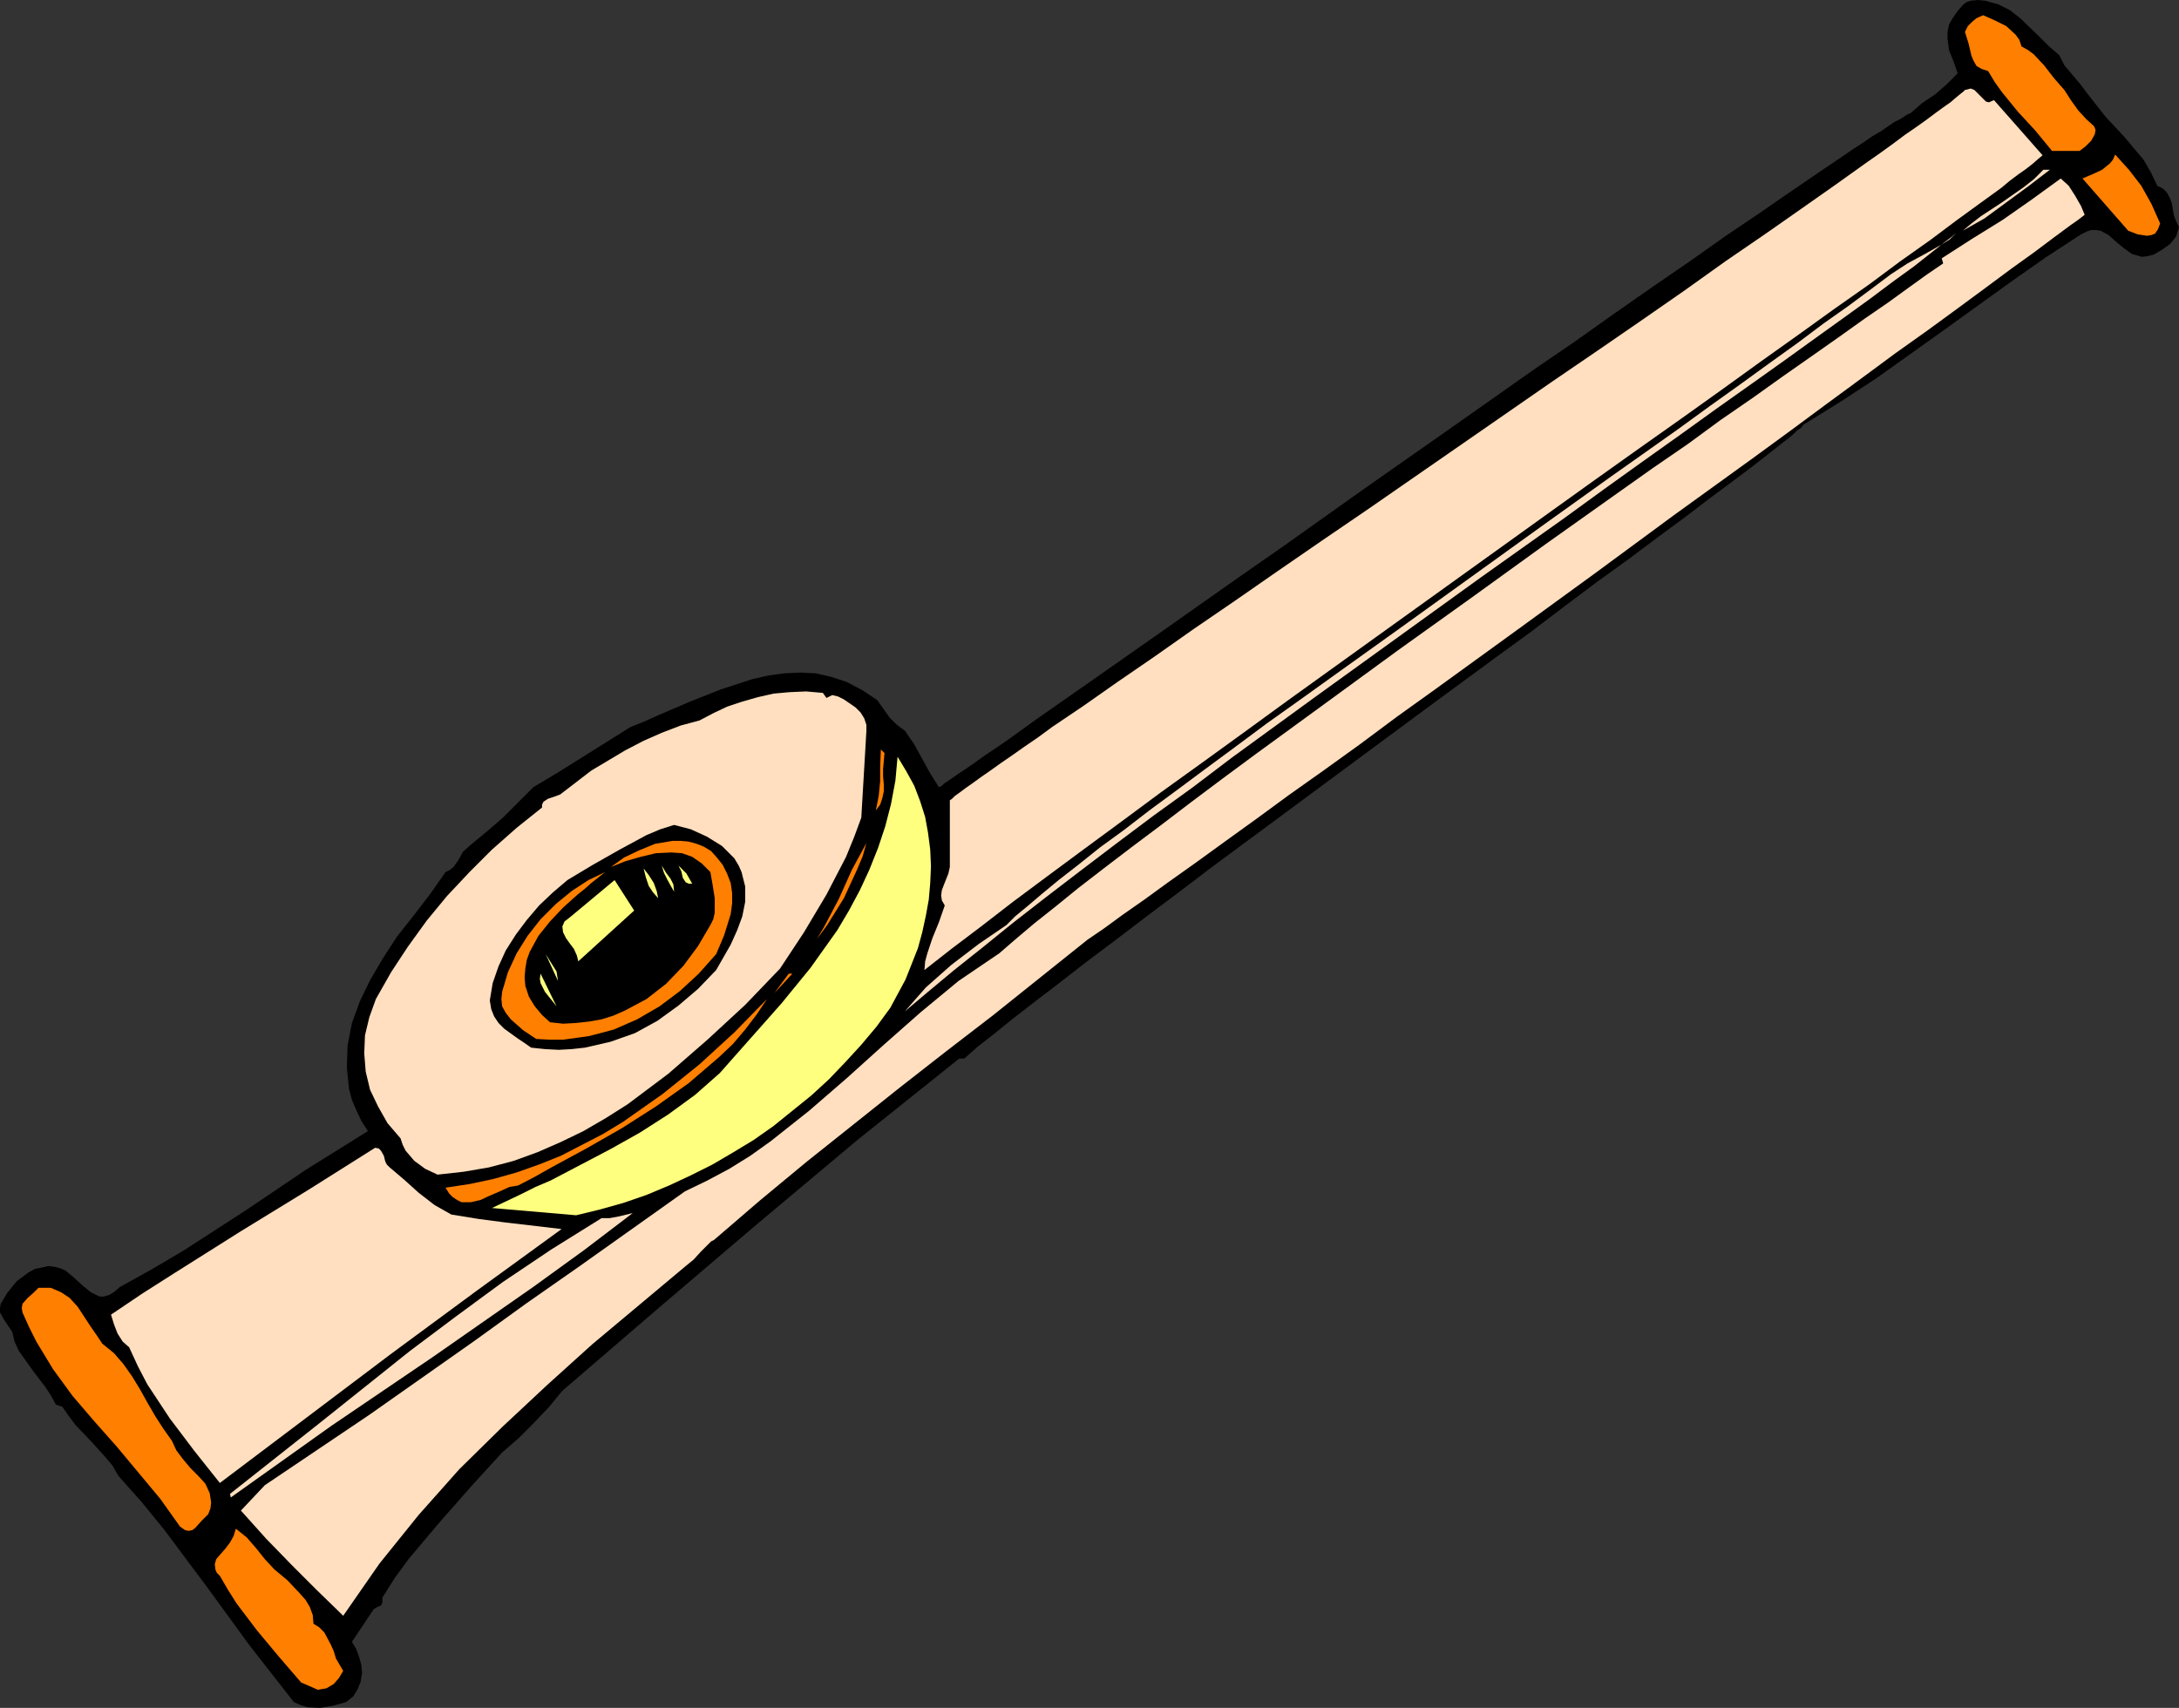 <?xml version="1.0" encoding="UTF-8" standalone="no"?>
<svg
   version="1.0"
   width="128.398mm"
   height="100.658mm"
   id="svg25"
   sodipodi:docname="Kazoo.wmf"
   xmlns:inkscape="http://www.inkscape.org/namespaces/inkscape"
   xmlns:sodipodi="http://sodipodi.sourceforge.net/DTD/sodipodi-0.dtd"
   xmlns="http://www.w3.org/2000/svg"
   xmlns:svg="http://www.w3.org/2000/svg">
  <rect width="100%" height="100%" fill="#333333" stroke="none"/>
  <sodipodi:namedview
     id="namedview25"
     pagecolor="#ffffff"
     bordercolor="#000000"
     borderopacity="0.25"
     inkscape:showpageshadow="2"
     inkscape:pageopacity="0.0"
     inkscape:pagecheckerboard="0"
     inkscape:deskcolor="#d1d1d1"
     inkscape:document-units="mm" />
  <defs
     id="defs1">
    <pattern
       id="WMFhbasepattern"
       patternUnits="userSpaceOnUse"
       width="6"
       height="6"
       x="0"
       y="0" />
  </defs>
  <path
     style="fill:#000000;fill-opacity:1;fill-rule:evenodd;stroke:none"
     d="m 458.62,12.283 1.131,2.263 3.555,4.202 1.454,1.939 4.04,5.172 4.363,4.687 4.202,5.01 1.616,2.747 1.454,3.071 1.293,0.646 0.808,0.808 0.646,1.131 0.485,1.293 0.485,2.747 0.485,1.293 0.646,1.293 -0.646,2.101 -1.293,1.616 -1.778,1.293 -1.939,1.131 -1.293,0.323 -1.293,0.162 -2.262,-0.646 -1.778,-1.293 -1.778,-1.455 -1.616,-1.455 -1.778,-0.97 -0.97,-0.162 h -1.131 l -0.97,0.323 -1.293,0.646 -7.918,5.172 -7.595,5.333 -15.029,10.828 -15.19,10.828 -7.918,5.172 -8.08,5.01 -0.323,0.323 -0.323,0.485 -0.808,0.485 -0.808,0.808 -1.131,0.97 -1.293,0.97 -3.07,2.424 -3.717,2.909 -4.525,3.394 -5.01,3.717 -5.494,4.202 -6.141,4.525 -6.464,4.848 -6.949,5.01 -7.11,5.333 -7.434,5.656 -7.757,5.656 -15.837,11.636 -32.32,23.919 -15.514,11.475 -7.434,5.656 -7.11,5.333 -6.787,5.172 -6.464,4.848 -5.818,4.525 -5.494,4.202 -5.01,3.879 -4.202,3.394 -3.717,2.909 -2.909,2.586 h -1.131 l -22.624,18.101 -21.978,18.424 -21.816,18.586 -21.978,18.909 -3.07,3.717 -3.394,3.555 -3.394,3.394 -3.555,3.071 -6.787,7.434 -7.11,8.081 -6.949,8.242 -3.07,4.202 -2.747,4.364 v 1.131 l -0.323,0.646 -0.808,0.323 -0.808,0.485 -4.848,7.273 0.97,1.616 0.646,1.778 0.485,1.778 0.162,1.778 -0.323,1.939 -0.646,1.616 -0.97,1.616 -1.616,1.293 -2.909,0.808 -2.909,0.485 -2.909,-0.162 -1.454,-0.485 -1.454,-0.646 -9.858,-12.606 -9.534,-13.091 -9.534,-12.767 -5.01,-6.141 -5.171,-5.818 -1.293,-2.263 -1.616,-1.939 -3.232,-3.555 -3.394,-3.555 -1.454,-1.939 -1.454,-2.101 -1.454,-0.485 -1.131,-2.101 -1.293,-1.939 L 8.403,306.742 6.949,304.803 4.202,300.924 3.232,298.823 2.747,296.722 0.808,293.813 0,292.359 v -0.97 l 0.162,-0.97 1.454,-2.424 2.101,-2.586 2.586,-1.939 1.454,-0.808 1.616,-0.323 1.454,-0.323 1.293,0.162 1.293,0.323 1.131,0.485 1.939,1.616 1.939,1.778 1.778,1.455 1.939,0.97 h 0.97 l 1.131,-0.323 1.131,-0.646 1.293,-1.131 7.272,-4.04 7.11,-4.202 13.736,-8.889 13.413,-9.05 13.736,-8.566 -1.454,-2.263 -1.131,-2.424 -0.97,-2.263 -0.646,-2.424 -0.485,-4.848 0.162,-4.848 0.97,-5.01 1.778,-4.848 2.262,-4.687 2.747,-4.687 3.232,-5.01 3.717,-4.687 3.717,-4.848 3.394,-4.848 0.97,-0.485 0.808,-0.646 1.131,-1.616 0.97,-1.778 1.616,-1.455 3.717,-3.071 3.555,-3.071 6.787,-6.788 5.656,-3.394 5.171,-3.232 10.827,-6.788 3.232,-1.293 3.232,-1.455 6.787,-2.909 6.949,-2.747 6.949,-2.263 3.555,-0.808 3.555,-0.485 3.555,-0.162 3.394,0.162 3.555,0.808 3.394,1.131 3.394,1.778 3.394,2.263 2.747,3.879 1.616,1.616 1.778,1.293 2.101,3.071 3.555,6.465 1.939,3.071 0.646,-0.323 0.485,-0.485 1.454,-0.97 1.616,-1.131 1.939,-1.293 2.101,-1.455 2.262,-1.616 2.424,-1.616 2.586,-1.778 5.818,-4.202 6.464,-4.525 6.949,-4.848 7.595,-5.333 8.08,-5.656 8.242,-5.818 8.726,-6.141 9.05,-6.303 18.422,-13.091 18.907,-13.252 18.584,-13.091 9.211,-6.303 8.888,-6.303 8.565,-5.98 8.242,-5.656 7.757,-5.495 7.434,-5.01 6.787,-4.687 6.141,-4.202 5.494,-3.717 2.586,-1.778 2.262,-1.455 2.101,-1.455 1.939,-1.131 1.616,-1.131 1.454,-0.97 1.293,-0.646 0.97,-0.646 0.808,-0.485 0.485,-0.162 2.586,-2.263 2.909,-1.939 2.586,-2.263 2.424,-2.424 -0.97,-2.747 -0.97,-2.424 -0.323,-2.586 V 7.111 l 0.323,-1.616 0.808,-1.455 1.131,-1.616 1.293,-1.455 0.646,-0.485 0.97,-0.323 L 440.521,0 l 1.616,0.162 2.909,0.808 2.586,1.293 2.262,1.778 4.363,4.202 2.101,2.101 z"
     id="path1" />
  <path
     style="fill:#ff7f00;fill-opacity:1;fill-rule:evenodd;stroke:none"
     d="m 450.217,10.343 1.454,0.808 1.293,0.97 2.262,2.424 2.262,2.909 2.262,2.586 1.454,2.263 1.616,2.263 1.778,1.939 1.778,1.616 0.323,0.808 -0.162,0.97 -0.808,1.455 -1.293,1.293 -1.293,0.97 h -6.141 l -3.717,-4.525 -3.878,-4.202 -3.555,-4.364 -1.616,-2.263 -1.454,-2.424 -1.454,-0.485 -1.131,-0.646 -0.646,-1.131 -0.485,-1.131 -0.646,-2.747 -0.808,-2.586 0.646,-1.293 0.97,-0.97 0.97,-0.808 1.454,-0.646 2.586,1.131 2.586,1.293 2.101,1.939 0.808,1.131 z"
     id="path2" />
  <path
     style="fill:#ffdfbf;fill-opacity:1;fill-rule:evenodd;stroke:none"
     d="m 444.076,22.303 10.827,12.283 -0.97,0.808 -1.293,1.131 -1.454,1.131 -1.616,1.131 -1.939,1.455 -1.939,1.616 -4.686,3.394 -5.333,3.879 -5.818,4.364 -6.626,4.687 -6.949,5.172 -7.595,5.333 -8.08,5.818 -8.403,5.98 -8.726,6.303 -9.05,6.465 -9.373,6.626 -9.534,6.788 -9.696,6.949 -39.592,28.444 -19.554,14.06 -9.534,6.949 -9.373,6.788 -9.211,6.626 -8.726,6.465 -8.565,6.303 -8.08,5.98 -7.595,5.656 -7.11,5.495 -6.626,5.01 -5.979,4.687 0.162,-1.939 0.485,-1.778 1.131,-3.394 1.454,-3.555 1.293,-3.717 -0.646,-1.131 -0.162,-1.131 0.162,-1.131 0.485,-1.293 0.97,-2.424 0.323,-1.455 v -1.293 -13.576 l 0.485,-0.323 0.646,-0.646 1.131,-0.808 1.293,-0.97 1.616,-1.131 1.778,-1.293 2.101,-1.455 2.262,-1.616 2.586,-1.778 2.747,-1.939 3.07,-2.101 3.07,-2.263 6.949,-4.687 7.595,-5.333 8.242,-5.656 8.726,-6.141 9.211,-6.303 9.534,-6.626 9.858,-6.788 10.181,-6.949 41.046,-28.444 10.181,-6.949 9.858,-6.788 9.534,-6.626 9.05,-6.465 8.726,-5.98 8.08,-5.656 7.595,-5.333 6.787,-4.848 3.232,-2.263 2.909,-2.101 2.586,-1.939 2.586,-1.778 2.262,-1.616 1.939,-1.455 1.778,-1.293 1.616,-1.131 1.131,-0.97 0.97,-0.808 0.808,-0.646 0.323,-0.323 1.293,-0.323 0.808,0.323 2.586,2.586 0.646,0.162 z"
     id="path3" />
  <path
     style="fill:#ff7f00;fill-opacity:1;fill-rule:evenodd;stroke:none"
     d="m 481.083,49.777 -0.485,1.293 -0.646,0.97 -0.808,0.323 -0.97,0.162 -2.101,-0.323 -2.101,-0.808 -10.181,-11.636 2.262,-0.97 2.101,-0.97 1.778,-1.455 0.646,-0.808 0.485,-1.131 3.07,3.394 2.747,3.555 2.262,4.04 z"
     id="path4" />
  <path
     style="fill:#ffdfbf;fill-opacity:1;fill-rule:evenodd;stroke:none"
     d="m 456.519,37.818 -4.848,3.717 -9.696,7.111 -4.848,2.747 1.939,-1.616 2.101,-1.616 4.686,-3.071 4.848,-3.394 2.262,-1.778 2.101,-2.101 z"
     id="path5" />
  <path
     style="fill:#ffdfbf;fill-opacity:1;fill-rule:evenodd;stroke:none"
     d="m 464.276,47.838 -1.454,1.131 -1.616,1.131 -3.717,2.747 -4.525,3.394 -5.171,3.717 -5.656,4.202 -6.141,4.525 -6.626,4.848 -7.272,5.172 -7.434,5.495 -7.918,5.818 -8.08,5.98 -8.403,6.141 -17.453,12.606 -17.776,13.091 -17.776,12.929 -17.614,12.767 -8.565,6.141 -8.242,6.141 -8.08,5.818 -7.757,5.495 -7.272,5.333 -6.949,5.01 -6.464,4.687 -6.141,4.364 -5.333,3.879 -4.848,3.394 -4.202,3.071 -3.555,2.424 -21.008,16.808 -10.504,8.081 -10.342,8.081 -20.685,16.485 -10.342,8.566 -10.342,8.889 -0.646,0.323 -0.646,0.646 -1.616,1.616 -1.616,1.778 -1.778,1.455 -20.846,17.454 -10.019,9.05 -9.858,9.212 -9.696,9.535 -9.05,10.182 -8.726,10.828 -8.08,11.636 -5.818,-5.656 -5.656,-5.656 -5.656,-5.818 -5.656,-6.303 5.333,-5.656 23.27,-15.677 23.432,-16.485 11.635,-8.404 11.797,-8.242 23.432,-16.646 5.01,-2.424 4.848,-2.586 4.686,-2.909 4.525,-3.232 8.565,-6.788 8.403,-7.273 8.242,-7.434 8.242,-7.273 8.403,-6.949 9.05,-6.141 3.555,-3.071 4.202,-3.555 4.686,-3.717 5.171,-4.202 5.656,-4.364 6.141,-4.687 6.464,-4.848 6.787,-5.172 7.11,-5.333 7.434,-5.495 15.514,-11.313 16.16,-11.798 16.483,-11.798 16.322,-11.798 16.16,-11.475 7.757,-5.495 7.757,-5.333 7.272,-5.333 7.272,-5.01 6.787,-4.848 6.464,-4.525 5.979,-4.202 5.656,-4.04 5.171,-3.555 4.686,-3.394 4.04,-2.909 3.555,-2.424 -0.323,-1.131 6.787,-4.364 6.787,-4.202 6.464,-4.525 6.464,-4.687 1.778,1.616 1.454,2.263 1.293,2.263 z"
     id="path6" />
  <path
     style="fill:#ffdfbf;fill-opacity:1;fill-rule:evenodd;stroke:none"
     d="m 201.515,225.289 2.262,-2.586 2.424,-2.747 5.656,-5.01 6.141,-4.687 6.141,-4.202 1.939,-1.939 2.747,-2.263 3.232,-2.747 3.717,-3.071 4.363,-3.394 4.848,-3.879 5.333,-3.879 5.656,-4.364 6.141,-4.525 6.302,-4.687 6.787,-5.01 6.949,-5.172 7.272,-5.172 7.434,-5.333 15.352,-10.99 31.189,-22.464 15.352,-10.99 14.867,-10.505 7.11,-5.172 6.787,-4.848 6.464,-4.687 6.302,-4.525 5.818,-4.364 5.494,-3.879 5.01,-3.717 4.525,-3.394 3.717,-2.424 3.878,-2.101 3.717,-2.101 1.778,-1.131 1.454,-1.455 -1.131,0.97 -1.293,0.97 -3.07,2.424 -3.878,3.071 -4.686,3.394 -5.171,3.879 -5.818,4.202 -6.302,4.525 -6.949,5.01 -7.272,5.172 -7.757,5.495 -8.08,5.818 -8.403,5.98 -8.565,6.141 -8.888,6.465 -18.422,13.091 -37.168,26.828 -18.422,13.414 -8.726,6.626 -8.726,6.303 -8.403,6.303 -8.08,6.141 -7.595,5.818 -7.272,5.656 -6.787,5.495 -6.302,5.01 -5.818,4.848 z"
     id="path7" />
  <path
     style="fill:#ffdfbf;fill-opacity:1;fill-rule:evenodd;stroke:none"
     d="m 184.062,155.472 1.293,-0.646 1.293,0.323 1.293,0.646 2.586,1.778 1.131,1.131 0.808,1.293 0.485,1.455 v 1.455 l -1.131,19.232 -1.616,4.364 -1.778,4.364 -4.363,8.404 -5.01,8.404 -5.333,8.081 -7.757,8.081 -8.403,7.757 -8.726,7.596 -9.05,6.788 -4.848,3.071 -5.01,2.909 -5.01,2.424 -5.171,2.263 -5.333,1.939 -5.494,1.455 -5.656,0.97 -5.818,0.646 -2.747,-1.293 -2.424,-1.778 -1.939,-2.263 -0.646,-1.293 -0.485,-1.455 -2.909,-3.394 -2.101,-3.717 -1.778,-3.717 -0.97,-4.04 -0.323,-4.04 0.162,-4.04 0.97,-4.04 1.454,-4.04 3.394,-5.98 3.717,-5.656 4.202,-5.818 4.525,-5.495 5.01,-5.333 5.01,-5.01 5.494,-4.848 5.656,-4.525 v -0.646 l 0.323,-0.646 0.97,-0.646 1.454,-0.485 1.293,-0.485 6.949,-5.333 7.595,-4.525 4.04,-2.101 4.04,-1.778 4.202,-1.616 4.202,-1.131 3.07,-1.616 3.07,-1.455 3.394,-1.131 3.394,-0.97 3.555,-0.808 3.555,-0.323 3.717,-0.162 3.717,0.323 z"
     id="path8" />
  <path
     style="fill:#ff7f00;fill-opacity:1;fill-rule:evenodd;stroke:none"
     d="m 196.99,167.755 -0.323,3.555 v 1.616 l 0.162,1.778 v 1.616 l -0.323,1.455 -0.485,1.455 -0.97,1.293 0.646,-3.232 0.323,-3.232 v -3.394 l 0.162,-3.717 z"
     id="path9" />
  <path
     style="fill:#ffff7f;fill-opacity:1;fill-rule:evenodd;stroke:none"
     d="m 198.283,224.481 -3.07,4.202 -3.394,4.04 -3.555,3.879 -3.717,3.879 -3.878,3.555 -8.403,6.788 -4.363,3.071 -4.525,2.747 -4.686,2.747 -4.848,2.424 -4.848,2.263 -5.01,2.101 -5.171,1.778 -5.171,1.455 -5.333,1.293 -18.746,-1.616 6.464,-3.071 3.232,-1.616 3.394,-1.455 13.251,-6.949 6.626,-3.717 6.302,-4.04 5.979,-4.364 5.494,-4.848 13.736,-15.515 6.464,-7.919 5.979,-8.404 2.586,-4.364 2.424,-4.525 2.101,-4.525 1.939,-4.848 1.616,-4.848 1.293,-5.01 0.97,-5.172 0.485,-5.333 1.939,3.232 1.778,3.232 1.293,3.394 1.131,3.555 0.646,3.555 0.485,3.717 0.162,3.717 -0.162,3.717 -0.323,3.717 -0.646,3.555 -0.808,3.717 -0.97,3.555 -2.747,6.949 z"
     id="path10" />
  <path
     style="fill:#000000;fill-opacity:1;fill-rule:evenodd;stroke:none"
     d="m 163.539,191.189 0.97,1.616 0.646,1.455 0.808,3.232 v 3.394 l -0.646,3.232 -1.131,3.071 -1.454,3.232 -3.232,5.656 -4.04,4.202 -4.363,3.717 -4.686,3.394 -5.01,2.747 -5.494,1.939 -5.656,1.293 -2.909,0.323 -2.909,0.162 -3.07,-0.162 -3.07,-0.323 -1.616,-1.131 -1.454,-0.97 -2.909,-2.101 -1.293,-1.293 -0.97,-1.455 -0.646,-1.616 -0.323,-1.939 0.646,-3.879 1.293,-3.717 1.616,-3.555 2.262,-3.555 2.424,-3.232 2.747,-3.232 3.07,-2.909 3.232,-2.747 5.656,-3.394 5.979,-3.394 5.979,-3.232 3.07,-1.293 3.07,-0.97 3.717,0.97 3.555,1.616 3.394,2.101 z"
     id="path11" />
  <path
     style="fill:#ff7f00;fill-opacity:1;fill-rule:evenodd;stroke:none"
     d="m 161.923,194.583 0.808,2.101 0.323,2.263 v 2.263 l -0.323,2.424 -1.454,4.687 -1.778,4.202 -3.878,4.364 -4.202,3.879 -4.525,3.394 -5.01,2.909 -5.171,2.263 -5.494,1.455 -5.818,0.808 h -2.909 l -3.07,-0.162 -2.909,-1.939 -2.747,-2.424 -1.131,-1.455 -0.808,-1.455 -0.162,-1.616 0.162,-1.616 1.293,-4.364 1.939,-4.202 2.424,-3.879 2.909,-3.717 3.394,-3.394 3.555,-2.909 3.717,-2.424 3.717,-1.778 -3.07,2.424 -1.454,1.293 -1.616,1.293 -3.232,2.909 -2.909,3.071 -2.586,3.232 -1.939,3.555 -0.646,1.778 -0.323,1.939 -0.162,1.939 0.162,1.939 0.808,2.424 1.293,2.101 1.616,1.939 1.778,1.616 2.909,0.323 2.909,-0.162 2.909,-0.323 2.747,-0.485 2.586,-0.808 2.586,-1.131 4.848,-2.586 4.363,-3.394 3.878,-4.04 3.232,-4.364 2.747,-4.687 0.646,-1.293 0.323,-1.455 v -3.232 l -0.485,-3.071 -0.485,-2.747 -1.939,-1.939 -2.101,-1.455 -2.262,-0.808 -2.424,-0.162 -3.394,0.162 -3.394,0.808 -3.394,0.97 -3.232,1.293 2.909,-2.101 3.394,-1.616 3.555,-1.455 3.878,-0.646 h 1.778 l 1.778,0.162 1.778,0.485 1.616,0.646 1.616,0.97 1.293,1.455 1.293,1.616 z"
     id="path12" />
  <path
     style="fill:#ff7f00;fill-opacity:1;fill-rule:evenodd;stroke:none"
     d="m 180.184,211.552 1.778,-2.424 1.616,-2.747 3.232,-6.141 2.909,-6.465 3.232,-5.98 -0.808,2.909 -1.293,3.071 -2.909,6.303 -3.717,5.98 z"
     id="path13" />
  <path
     style="fill:#ffff7f;fill-opacity:1;fill-rule:evenodd;stroke:none"
     d="m 150.126,198.623 -0.646,-1.131 -0.808,-1.455 -0.808,-1.616 -0.485,-1.616 0.97,1.616 0.97,1.293 0.646,1.293 z"
     id="path14" />
  <path
     style="fill:#ffff7f;fill-opacity:1;fill-rule:evenodd;stroke:none"
     d="m 154.166,196.845 h -0.808 l -0.646,-0.323 -0.646,-0.97 -0.323,-1.455 -0.646,-1.293 1.778,1.778 z"
     id="path15" />
  <path
     style="fill:#ffff7f;fill-opacity:1;fill-rule:evenodd;stroke:none"
     d="m 146.571,200.077 -1.131,-1.293 -0.97,-1.455 -0.646,-1.939 -0.485,-1.939 1.131,1.455 1.131,1.778 0.646,1.778 z"
     id="path16" />
  <path
     style="fill:#ffff7f;fill-opacity:1;fill-rule:evenodd;stroke:none"
     d="m 128.795,214.138 -0.323,-1.293 -0.646,-1.455 -0.97,-1.293 -0.808,-1.131 -0.646,-1.293 -0.162,-1.293 0.485,-1.131 0.646,-0.485 0.808,-0.646 9.696,-8.081 4.363,6.788 z"
     id="path17" />
  <path
     style="fill:#ffff7f;fill-opacity:1;fill-rule:evenodd;stroke:none"
     d="m 124.27,218.501 -2.747,-5.98 2.424,3.879 z"
     id="path18" />
  <path
     style="fill:#ffff7f;fill-opacity:1;fill-rule:evenodd;stroke:none"
     d="m 123.947,224.158 -2.586,-3.232 -0.97,-1.939 -0.162,-0.97 0.162,-1.131 z"
     id="path19" />
  <path
     style="fill:#ff7f00;fill-opacity:1;fill-rule:evenodd;stroke:none"
     d="m 172.427,221.249 3.232,-4.364 h 0.808 z"
     id="path20" />
  <path
     style="fill:#ff7f00;fill-opacity:1;fill-rule:evenodd;stroke:none"
     d="m 115.382,264.076 -1.939,0.323 -2.101,0.97 -2.262,0.97 -2.101,0.97 -2.101,0.485 h -2.101 l -0.97,-0.485 -0.97,-0.646 -0.808,-0.808 -0.808,-1.293 5.333,-0.808 5.333,-1.131 5.171,-1.455 5.01,-1.778 4.848,-1.939 9.373,-4.848 4.525,-2.747 8.726,-6.141 8.242,-6.626 7.757,-7.111 7.272,-7.434 -2.262,3.394 -2.586,3.394 -2.747,3.232 -3.07,2.909 -6.787,5.818 -7.272,5.172 -7.595,4.848 -7.918,4.525 -7.757,4.202 -3.717,2.101 z"
     id="path21" />
  <path
     style="fill:#ffdfbf;fill-opacity:1;fill-rule:evenodd;stroke:none"
     d="m 86.779,260.036 3.232,2.747 3.232,2.909 3.555,2.747 3.717,2.101 5.979,0.97 6.141,0.808 12.443,1.455 -18.907,13.737 -19.069,14.06 -38.138,28.767 -5.656,-7.111 -5.494,-7.273 -5.01,-7.596 -2.101,-4.04 -1.939,-4.202 -1.454,-1.293 -1.131,-1.778 -0.808,-2.101 -0.646,-2.101 6.949,-4.687 7.11,-4.525 14.867,-9.374 15.029,-9.212 14.867,-9.374 0.808,0.162 0.485,0.485 0.646,1.131 0.323,1.293 0.323,0.646 z"
     id="path22" />
  <path
     style="fill:#ffdfbf;fill-opacity:1;fill-rule:evenodd;stroke:none"
     d="m 140.915,270.218 -10.827,8.242 -11.15,8.081 -22.462,15.677 -22.624,15.353 -22.462,16 -0.162,-0.808 20.038,-15.838 20.038,-16 10.342,-7.757 10.342,-7.596 10.827,-7.273 11.15,-6.949 h 1.778 l 1.778,-0.323 z"
     id="path23" />
  <path
     style="fill:#ff7f00;fill-opacity:1;fill-rule:evenodd;stroke:none"
     d="m 22.786,299.308 2.586,2.101 2.101,2.424 1.939,2.747 1.778,2.909 1.616,2.909 1.778,3.071 1.778,2.747 1.939,2.747 0.97,2.101 1.454,1.939 1.616,1.939 1.778,1.778 1.616,1.778 0.97,2.101 0.323,2.101 -0.162,1.293 -0.485,1.293 -1.454,1.455 -1.454,1.616 -0.646,0.485 -0.808,0.162 -0.808,-0.162 -1.131,-0.808 -4.363,-6.141 -9.696,-11.636 -5.01,-5.656 -4.848,-5.656 -4.363,-5.98 -3.717,-6.141 -1.616,-3.232 -1.454,-3.232 -0.162,-0.97 0.162,-0.97 1.131,-1.293 1.293,-1.131 1.131,-1.131 h 2.747 l 2.262,0.97 1.939,1.293 1.778,1.939 2.747,4.202 1.454,2.101 z"
     id="path24" />
  <path
     style="fill:#ff7f00;fill-opacity:1;fill-rule:evenodd;stroke:none"
     d="m 61.085,349.57 2.909,2.424 2.747,2.909 1.293,1.455 0.97,1.616 0.646,1.778 0.162,1.939 1.293,0.808 1.131,1.131 1.454,2.747 0.646,1.455 0.485,1.616 1.616,2.747 -0.97,1.616 -1.131,1.293 -1.616,0.97 -1.939,0.323 -3.717,-1.616 -5.01,-5.818 -4.848,-5.818 -4.525,-5.98 -1.939,-3.071 -1.778,-3.071 -0.646,-0.646 -0.323,-0.646 -0.162,-1.293 0.323,-1.131 0.97,-1.131 1.131,-1.293 0.97,-1.293 0.808,-1.455 0.485,-1.616 2.424,1.939 2.101,2.424 1.939,2.424 z"
     id="path25" />
</svg>
